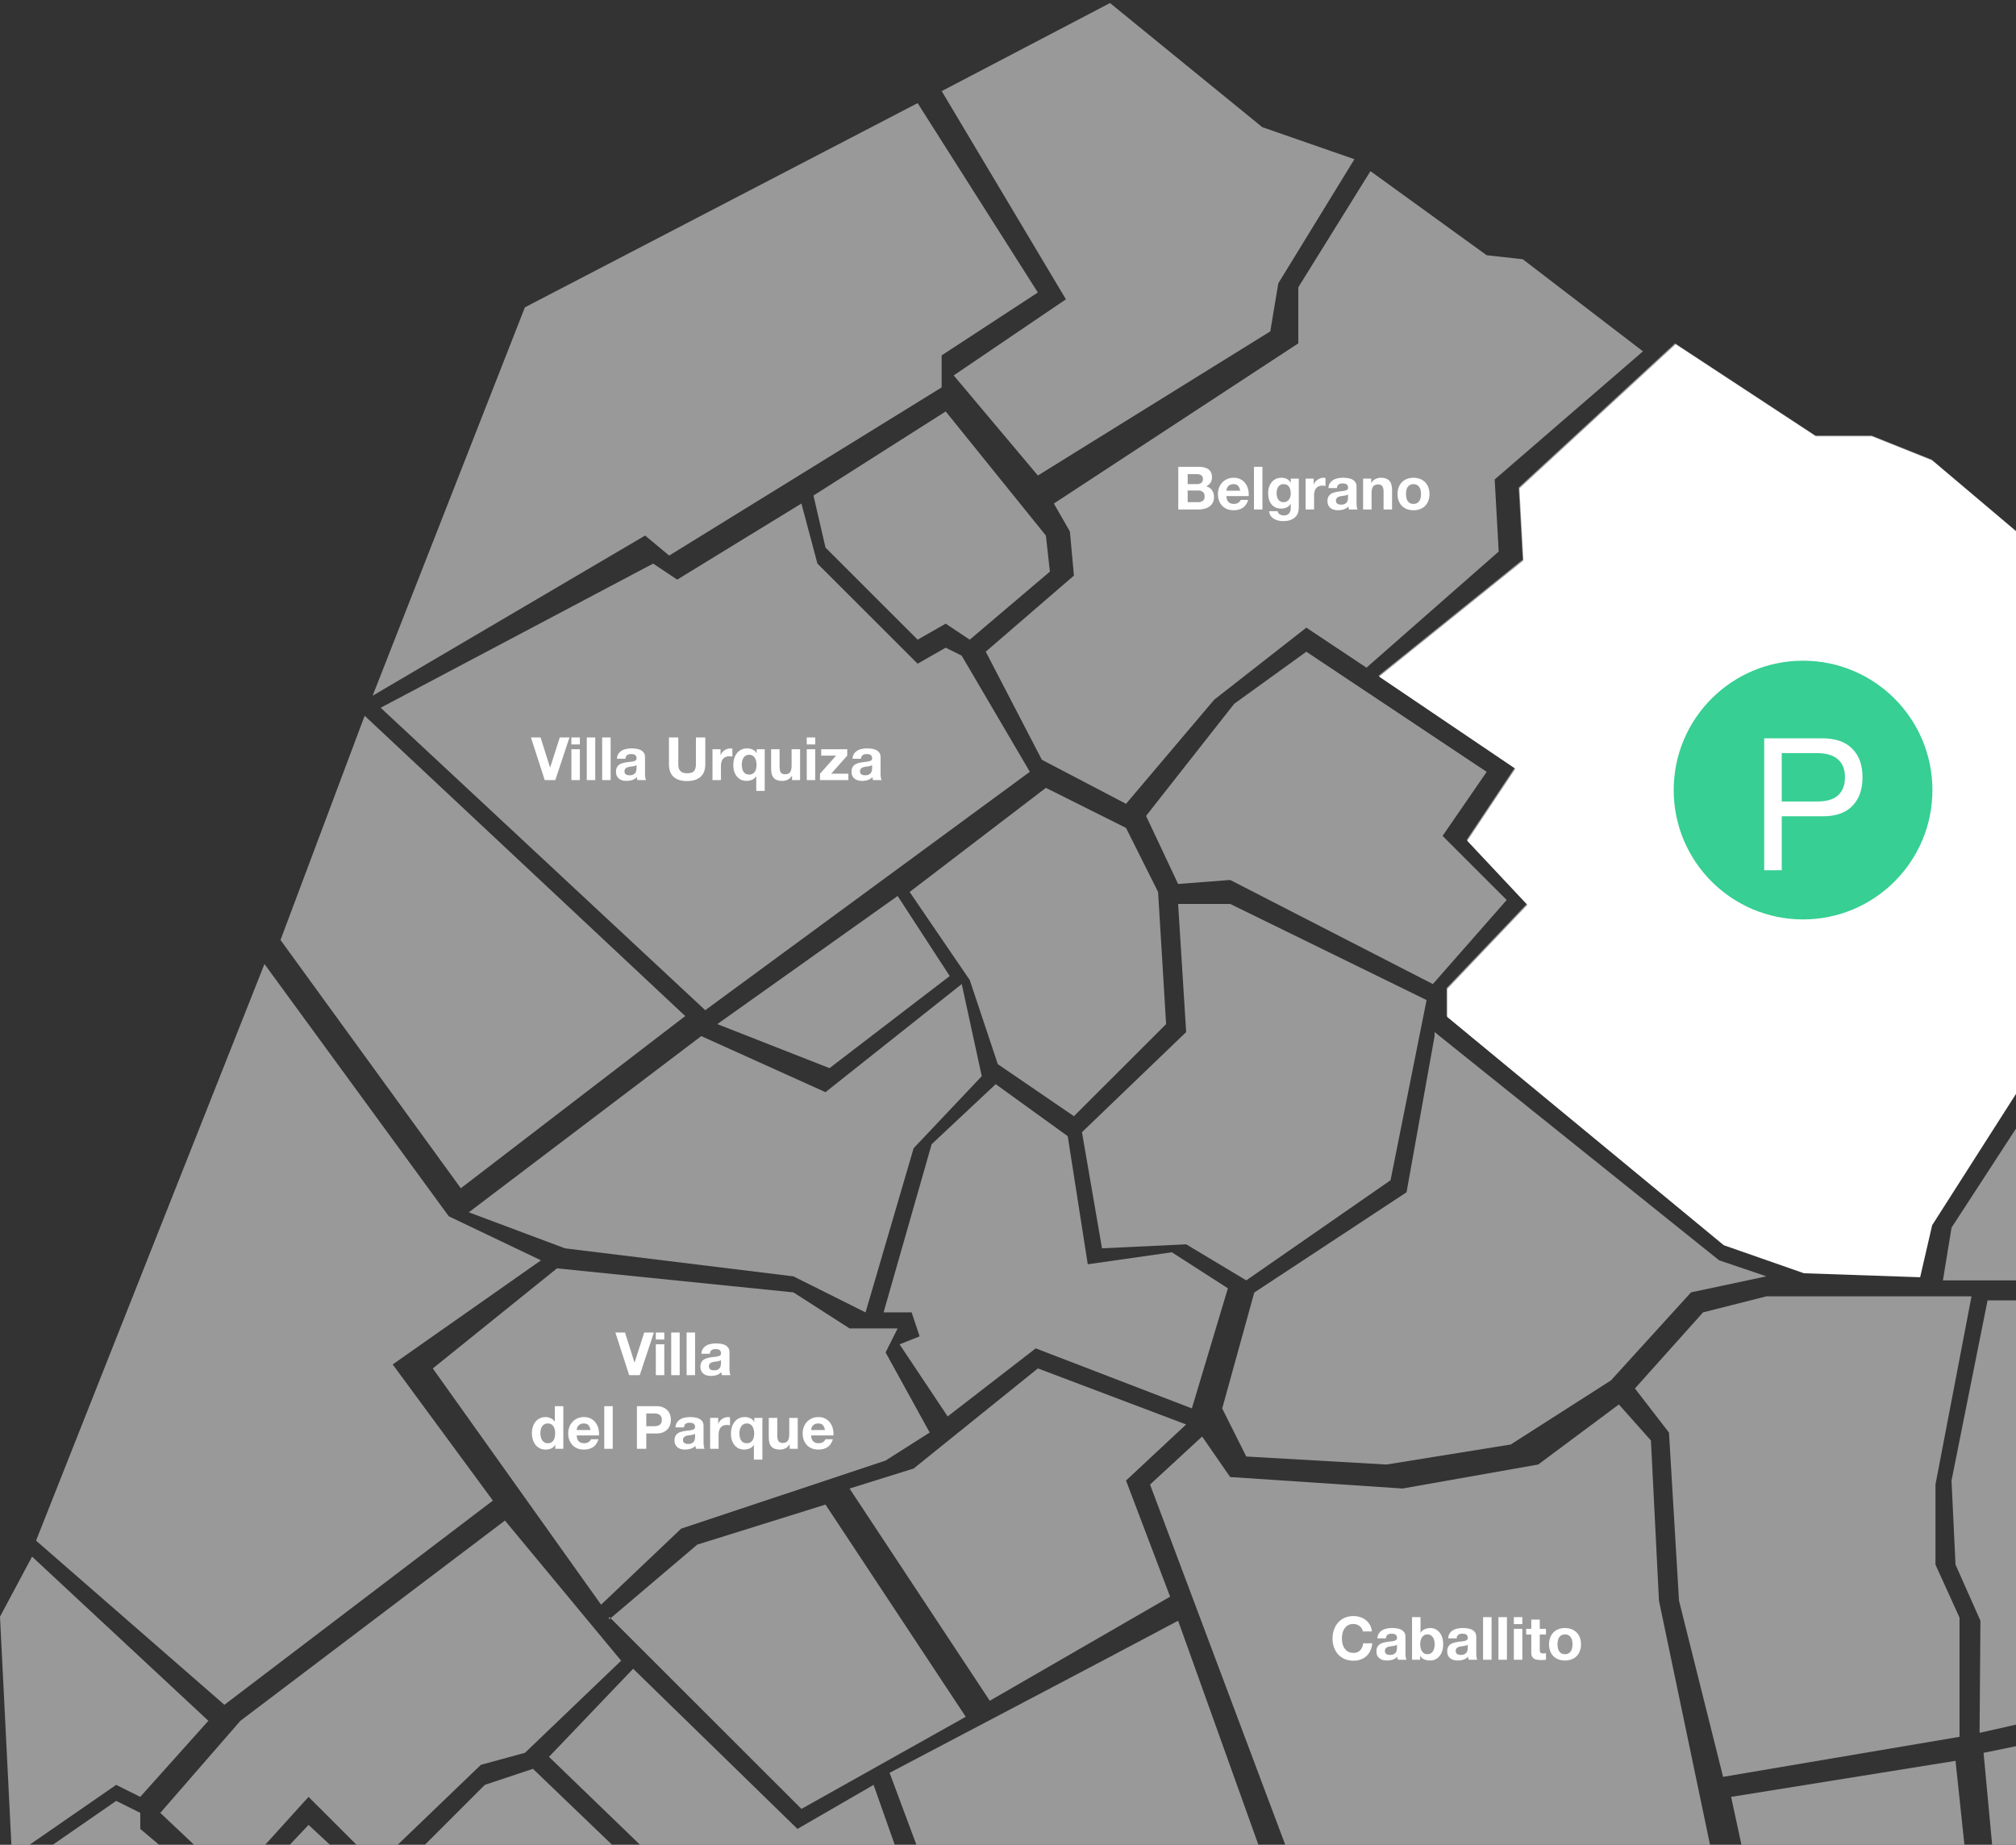 <svg xmlns="http://www.w3.org/2000/svg" fill="none" viewBox="0 0 1013 927">
  <rect x="0" y="0" width="1013" height="927" fill="#333333" stroke="none"/>
  <g fill="#fff" clip-path="url(#a)">
    <g fill-rule="evenodd" clip-rule="evenodd" opacity=".5">
      <path d="m279.887 637.326-62.414 50.302c28.192 39.572 56.385 79.143 84.564 118.715 13.426-12.74 26.852-25.479 40.265-38.232 34.236-11.4 68.458-22.8 102.694-34.2 7.383-4.689 14.766-9.391 22.149-14.079-7.383-13.41-14.766-26.832-22.149-40.242 2.01-4.018 4.019-8.051 6.043-12.069H426.88c-9.393-6.042-18.8-12.07-28.193-18.112-39.595-4.018-79.204-8.051-118.8-12.069"/>
      <path d="m483.252 494.472 10.063 46.283c-11.403 12.069-22.819 24.139-34.236 36.222-8.053 27.502-16.106 54.991-24.159 82.493-12.086-6.042-24.159-12.07-36.245-18.112-38.256-4.688-76.511-9.39-114.767-14.079-16.106-6.041-32.212-12.07-48.332-18.111 38.926-29.511 77.865-59.023 116.79-88.534 20.809 9.391 41.619 18.781 62.415 28.172 22.819-18.112 45.638-36.223 68.458-54.321"/>
      <path d="M451.039 450.211c8.723 13.41 17.446 26.832 26.182 40.242-20.139 15.418-40.265 30.851-60.404 46.283-18.8-7.381-37.586-14.763-56.386-22.13l90.608-64.381m6.043-2.01c10.063 14.763 20.139 29.512 30.202 44.26l14.097 42.251c12.756 8.721 25.499 17.442 38.255 26.149 15.436-15.419 30.872-30.851 46.309-46.269-1.34-22.131-2.68-44.261-4.034-66.404-5.373-10.73-10.733-21.461-16.106-32.191-13.426-6.711-26.839-13.422-40.265-20.12-22.819 17.441-45.639 34.869-68.458 52.311m-324.187 36.222 92.617 126.753a74861.418 74861.418 0 0 0 46.309 22.13c-24.829 17.442-49.672 34.87-74.501 52.311 16.776 22.8 33.579 45.6 50.342 68.413-44.969 34.2-89.938 68.414-134.906 102.613-31.543-27.501-63.085-54.99-94.64-82.492 38.255-96.571 76.51-193.156 114.766-289.728"/>
      <path d="M183.238 359.668c-14.096 37.562-28.193 75.111-42.289 112.673l90.607 124.743 112.757-86.524c-53.692-50.302-107.383-100.604-161.088-150.906m8.053-4.018 136.915-72.432 12.087 8.051 62.414-38.232 8.054 30.181 50.341 50.301 14.097-8.05 8.053 4.018 34.235 58.353-163.098 119.787-163.098-151.977Zm-4.034-6.042 76.511-195.166L461.089 51.815l60.405 95.165-48.332 31.588v16.102a779990.772 779990.772 0 0 1-136.915 84.502c-4.034-3.349-8.054-6.712-12.087-10.061-45.638 26.832-91.277 53.651-136.916 80.483Z"/>
      <path d="M473.188 45.788a435137.79 435137.79 0 0 1 62.415 104.622c-18.8 12.74-37.586 25.479-56.385 38.232 14.096 16.772 28.192 33.53 42.289 50.302 38.925-24.14 77.85-48.293 116.789-72.432 1.34-8.051 2.68-16.102 4.02-24.14 12.756-20.79 25.499-41.581 38.256-62.371a61260.648 61260.648 0 0 1-46.309-16.102c-25.499-20.79-51.012-41.581-76.511-62.372-28.192 14.763-56.385 29.512-84.564 44.26ZM408.75 249.004c22.149-14.079 44.299-28.172 66.448-42.251 16.776 20.791 33.566 41.581 50.342 62.372l2.01 18.111c-13.427 11.4-26.853 22.8-40.266 34.2-4.02-2.679-8.053-5.358-12.086-8.051a7225.45 7225.45 0 0 0-14.096 8.051c-15.436-15.432-30.873-30.851-46.309-46.283-2.01-8.721-4.02-17.441-6.043-26.162"/>
      <path d="M529.56 253.023c2.68 4.688 5.373 9.39 8.053 14.079l2.01 22.13c-14.766 12.74-29.533 25.492-44.299 38.232 9.393 18.111 18.8 36.223 28.193 54.321 14.096 7.381 28.192 14.749 42.288 22.13 14.767-17.442 29.533-34.87 44.299-52.311 15.436-12.07 30.872-24.14 46.309-36.223 10.063 6.711 20.139 13.409 30.202 20.121l66.448-58.353-2.01-36.223c24.829-21.46 49.672-42.92 74.501-64.381-20.139-15.432-40.265-30.851-60.405-46.283l-18.129-2.009c-19.47-14.079-38.926-28.172-58.395-42.251-12.086 19.451-24.159 38.902-36.246 58.353v28.171c-40.935 26.833-81.884 53.651-122.819 80.483m-275.854 511.07c-44.298 33.53-88.597 67.073-132.896 100.603-13.426 15.433-26.852 30.851-40.265 46.283 12.086 11.4 24.159 22.8 36.245 34.2 12.757-14.079 25.5-28.171 38.256-42.25a84966.58 84966.58 0 0 0 34.236 34.199c17.446-16.771 34.905-33.53 52.351-50.301l22.15-6.042a154159.27 154159.27 0 0 1 48.332-46.283c-19.47-23.47-38.926-46.953-58.395-70.423M16.106 782.189c29.533 27.502 59.065 54.991 88.597 82.493-11.403 12.739-22.819 25.479-34.235 38.232-4.033-2.01-8.053-4.019-12.087-6.042-17.446 12.07-34.905 24.14-52.351 36.223L0 812.37l16.106-30.181Z"/>
      <path d="M6.043 941.146c17.446-12.069 34.906-24.139 52.352-36.222 4.033 2.009 8.053 4.019 12.086 6.041v8.051c34.236 28.842 68.458 57.683 102.694 86.524-4.034 1.34-8.054 2.68-12.087 4.02-11.416-4.7-22.819-9.39-34.235-14.08l-118.8 16.1-2.01-70.42"/>
      <path d="M120.811 953.216c11.402-12.07 22.819-24.14 34.235-36.223 28.863 26.832 57.712 53.664 86.588 80.483l20.139-2.009c28.192 30.853 56.385 61.703 84.564 92.553l-46.309 30.18c-8.053-8.05-16.106-16.1-24.159-24.14-12.086 9.39-24.159 18.78-36.245 28.17-20.81-17.44-41.619-34.87-62.415-52.31-1.34-12.07-2.68-24.14-4.033-36.22l30.202-2.01c-6.043-8.05-12.086-16.1-18.129-24.14-21.48-18.112-42.959-36.223-64.438-54.321"/>
      <path d="m197.32 943.155 46.309-46.283 24.159-8.051 153.035 146.869-66.447 44.26-90.608-94.557-16.106 2.009-50.342-44.26v.013Zm78.535-60.362 42.289-44.26 82.554 80.483 38.256-22.13 48.332 136.824-30.203 24.14-181.214-175.043-.014-.014Z"/>
      <path d="m306.057 812.371 96.65 96.585 82.554-46.283-70.468-106.632-64.438 20.121-44.298 37.629m215.45-126.163c-20.81 16.771-41.619 33.53-62.415 50.301-10.733 3.349-21.479 6.698-32.212 10.061 23.489 35.539 46.978 71.092 70.468 106.632 30.202-17.442 60.404-34.87 90.607-52.312l-22.15-58.352c10.063-9.391 20.14-18.781 30.203-28.172-24.829-9.391-49.672-18.781-74.501-28.172m-74.501 203.23c48.318-25.479 96.744-50.797 144.969-76.45 19.469 54.32 38.925 108.654 58.395 162.975-5.374 3.349-10.733 6.711-16.107 10.06l24.16 66.391 62.414 54.32c3.35-4.02 6.714-8.05 10.063-12.07 8.723 11.4 17.447 22.8 26.183 34.2H567.815c-16.776-16.77-33.552-33.53-50.341-50.3-23.49-63.04-46.979-126.084-70.468-189.139M841.66 172.54l-78.534 72.432 2.01 36.223c-24.16 19.451-48.332 38.901-72.491 58.352 22.819 15.433 45.638 30.851 68.457 46.283-8.053 12.07-16.106 24.14-24.159 36.223 10.063 10.73 20.14 21.46 30.203 32.191a112039.2 112039.2 0 0 0-40.266 42.25v14.08l138.939 114.682c13.427 4.689 26.853 9.391 40.266 14.079l58.395 2.01c2.01-8.721 4.033-17.442 6.043-26.163l74.497-116.692 32.22-2.009c5.37 3.349 10.73 6.711 16.1 10.06l26.18-50.301c-17.44-15.419-34.9-30.851-52.35-46.283 9.4-13.41 18.8-26.833 28.2-40.242a633.457 633.457 0 0 1-52.36-64.381 636.08 636.08 0 0 1-20.14-30.181c-17.44-14.762-34.901-29.511-52.347-44.26-10.063-4.019-20.14-8.051-30.203-12.07h-28.192c-23.489-15.432-46.979-30.851-70.468-46.283Z"/>
      <path d="m656.413 327.478-36.245 26.162-44.299 56.343 16.106 34.2 26.169-2.009 101.836 52.311 37.104-42.251-32.213-32.19 22.15-32.191-90.608-60.362v-.013Z"/>
      <path d="M591.988 454.23h26.183l98.66 48.293-18.116 90.543-72.491 50.302-30.202-18.111-42.289 2.009-10.063-58.353 52.352-50.302-4.034-64.381Z"/>
      <path d="m720.852 520.634-14.096 78.474-76.511 50.382-16.106 58.259 12.086 24.139 70.468 4.019 62.415-10.06 50.341-32.191 40.266-44.26 37.867-8.051-23.771-8.051-142.959-114.683"/>
      <path d="m604.061 721.828-26.182 24.139 84.564 225.347 199.344-32.191-28.193-134.803-4.033-80.483-16.106-18.111-40.533 30.181-68.204 12.069-86.587-5.773-14.096-20.375h.026Z"/>
      <path d="m855.757 659.456-34.236 38.232 17.112 22.171 5.038 84.461 22.149 88.534 118.8-20.121V812.84l-12.086-26.631v-40.242l18.116-94.562H887.568l-31.838 8.051h.027Z"/>
      <path d="M998.716 653.428 980.6 743.971l2.01 42.251 12.515 28.172-.429 56.343 80.544-18.111 86.59 2.009-8.06-181.087-40.26 2.01-58.4-22.13h-56.394Zm-2.009 227.357c2.68 28.841 5.373 57.683 8.053 86.511 53.69-8.413 107.4-16.839 161.09-25.252l-4.02-75.004-86.59-2.357-78.533 16.102Zm-126.853 22.129 112.756-18.111 18.13 171.027-94.641 15.1-36.245-168.003v-.013Z"/>
      <path d="m1091.35 391.858 132.89 96.585v54.455l-31.2 42.639 5.03 75.942-78.53 4.193-65.63-22.305h-77.625l4.328-26.497 70.467-108.306h26.18l17.78 10.06 37.01-64.381-52.95-47.287 12.25-15.098Z"/>
    </g>
    <path fill-rule="evenodd" d="M500.324 544.787c-10.733 10.06-21.453 20.121-32.186 30.168-8.053 28.158-16.093 56.316-24.146 84.488h14.083l4.02 12.07c-3.35 1.339-6.7 2.679-10.063 4.018 8.04 12.07 16.093 24.14 24.146 36.21l44.258-34.2 78.454 30.167 18.103-60.348c-9.393-6.029-18.773-12.07-28.166-18.098l-42.248 6.028c-3.35-21.46-6.7-42.907-10.063-64.368l-36.206-26.149" clip-rule="evenodd" opacity=".5"/>
    <path fill-rule="evenodd" d="m842.016 173-78.535 72.432 2.01 36.223c-24.159 19.45-48.332 38.901-72.491 58.352 22.819 15.432 45.639 30.851 68.458 46.283-8.053 12.07-16.106 24.14-24.159 36.223 10.063 10.73 20.139 21.46 30.202 32.19-13.426 14.08-26.852 28.172-40.265 42.251v14.08l138.939 114.682c13.426 4.689 26.852 9.391 40.265 14.079l58.395 2.01c2.01-8.721 4.033-17.442 6.043-26.163l74.502-116.692 32.21-2.009c5.37 3.349 10.73 6.711 16.11 10.06l26.18-50.302c-17.45-15.418-34.91-30.85-52.35-46.283 9.39-13.409 18.8-26.832 28.19-40.241a634.903 634.903 0 0 1-52.35-64.381c-7-9.859-13.72-19.933-20.14-30.181-17.45-14.762-34.906-29.511-52.352-44.26-10.063-4.019-20.139-8.051-30.202-12.07h-28.193c-23.489-15.432-46.978-30.851-70.467-46.283Z" clip-rule="evenodd"/>
    <path d="M596.78 243.25h4.77c.84 0 1.53-.2 2.07-.6.54-.4.81-1.05.81-1.95 0-.5-.09-.91-.27-1.23-.18-.32-.42-.57-.72-.75-.3-.18-.65-.3-1.05-.36-.38-.08-.78-.12-1.2-.12h-4.41v5.01Zm-4.71-8.67h10.08c1.02 0 1.95.09 2.79.27.84.18 1.56.48 2.16.9.6.4 1.06.94 1.38 1.62.34.68.51 1.52.51 2.52 0 1.08-.25 1.98-.75 2.7-.48.72-1.2 1.31-2.16 1.77 1.32.38 2.3 1.05 2.94 2.01.66.94.99 2.08.99 3.42 0 1.08-.21 2.02-.63 2.82-.42.78-.99 1.42-1.71 1.92-.7.5-1.51.87-2.43 1.11-.9.24-1.83.36-2.79.36h-10.38v-21.42Zm4.71 17.76h5.04c.46 0 .9-.04 1.32-.12.42-.1.79-.25 1.11-.45.32-.22.57-.51.75-.87.2-.36.3-.82.3-1.38 0-1.1-.31-1.88-.93-2.34-.62-.48-1.44-.72-2.46-.72h-5.13v5.88Zm26.403-5.76c-.2-1.08-.56-1.9-1.08-2.46-.5-.56-1.27-.84-2.31-.84-.68 0-1.25.12-1.71.36-.44.22-.8.5-1.08.84-.26.34-.45.7-.57 1.08-.1.38-.16.72-.18 1.02h6.93Zm-6.93 2.7c.06 1.38.41 2.38 1.05 3 .64.62 1.56.93 2.76.93.86 0 1.6-.21 2.22-.63.62-.44 1-.9 1.14-1.38h3.75c-.6 1.86-1.52 3.19-2.76 3.99-1.24.8-2.74 1.2-4.5 1.2-1.22 0-2.32-.19-3.3-.57-.98-.4-1.81-.96-2.49-1.68-.68-.72-1.21-1.58-1.59-2.58-.36-1-.54-2.1-.54-3.3 0-1.16.19-2.24.57-3.24.38-1 .92-1.86 1.62-2.58.7-.74 1.53-1.32 2.49-1.74.98-.42 2.06-.63 3.24-.63 1.32 0 2.47.26 3.45.78.98.5 1.78 1.18 2.4 2.04.64.86 1.1 1.84 1.38 2.94.28 1.1.38 2.25.3 3.45h-11.19Zm13.837-14.7h4.26V256h-4.26v-21.42Zm14.844 17.76c.6 0 1.13-.12 1.59-.36.46-.24.84-.56 1.14-.96.3-.4.52-.85.66-1.35.16-.52.24-1.06.24-1.62 0-.64-.06-1.24-.18-1.8-.12-.58-.32-1.09-.6-1.53-.28-.44-.65-.79-1.11-1.05-.46-.26-1.04-.39-1.74-.39-.6 0-1.12.12-1.56.36-.42.24-.78.57-1.08.99-.28.4-.49.87-.63 1.41a7.32 7.32 0 0 0-.18 1.65c0 .56.05 1.12.15 1.68a5 5 0 0 0 .57 1.47c.28.44.64.8 1.08 1.08.44.28.99.42 1.65.42Zm7.68 2.67c0 .62-.09 1.33-.27 2.13-.16.8-.52 1.54-1.08 2.22-.56.7-1.37 1.29-2.43 1.77s-2.48.72-4.26.72c-.76 0-1.54-.1-2.34-.3-.78-.18-1.5-.47-2.16-.87-.64-.4-1.18-.92-1.62-1.56-.42-.62-.66-1.37-.72-2.25h4.23c.2.8.59 1.35 1.17 1.65.58.32 1.25.48 2.01.48 1.2 0 2.07-.36 2.61-1.08.56-.72.83-1.63.81-2.73v-2.04h-.06c-.46.82-1.12 1.43-1.98 1.83-.84.38-1.73.57-2.67.57-1.16 0-2.16-.2-3-.6-.84-.42-1.53-.98-2.07-1.68-.54-.72-.94-1.55-1.2-2.49-.24-.96-.36-1.97-.36-3.03 0-1 .14-1.96.42-2.88.3-.94.73-1.76 1.29-2.46a6.13 6.13 0 0 1 2.07-1.71c.84-.42 1.8-.63 2.88-.63 1.02 0 1.91.19 2.67.57.78.38 1.43 1.02 1.95 1.92h.06v-2.07h4.05v14.52Zm3.43-14.52h4.05v2.88h.06c.2-.48.47-.92.81-1.32.34-.42.73-.77 1.17-1.05.44-.3.91-.53 1.41-.69.5-.16 1.02-.24 1.56-.24.28 0 .59.05.93.15v3.96c-.2-.04-.44-.07-.72-.09a5.73 5.73 0 0 0-.81-.06c-.78 0-1.44.13-1.98.39s-.98.62-1.32 1.08c-.32.44-.55.96-.69 1.56-.14.6-.21 1.25-.21 1.95V256h-4.26v-15.51Zm11.48 4.77c.06-1 .31-1.83.75-2.49.44-.66 1-1.19 1.68-1.59.68-.4 1.44-.68 2.28-.84.86-.18 1.72-.27 2.58-.27.78 0 1.57.06 2.37.18.8.1 1.53.31 2.19.63.66.32 1.2.77 1.62 1.35.42.56.63 1.31.63 2.25v8.07c0 .7.04 1.37.12 2.01.08.64.22 1.12.42 1.44h-4.32c-.08-.24-.15-.48-.21-.72-.04-.26-.07-.52-.09-.78-.68.7-1.48 1.19-2.4 1.47-.92.28-1.86.42-2.82.42-.74 0-1.43-.09-2.07-.27a4.74 4.74 0 0 1-1.68-.84c-.48-.38-.86-.86-1.14-1.44-.26-.58-.39-1.27-.39-2.07 0-.88.15-1.6.45-2.16.32-.58.72-1.04 1.2-1.38.5-.34 1.06-.59 1.68-.75.64-.18 1.28-.32 1.92-.42.64-.1 1.27-.18 1.89-.24.62-.06 1.17-.15 1.65-.27.48-.12.86-.29 1.14-.51.28-.24.41-.58.39-1.02 0-.46-.08-.82-.24-1.08a1.41 1.41 0 0 0-.6-.63c-.24-.16-.53-.26-.87-.3-.32-.06-.67-.09-1.05-.09-.84 0-1.5.18-1.98.54-.48.36-.76.96-.84 1.8h-4.26Zm9.84 3.15c-.18.16-.41.29-.69.39-.26.08-.55.15-.87.21-.3.06-.62.11-.96.15-.34.04-.68.09-1.02.15-.32.06-.64.14-.96.24-.3.1-.57.24-.81.42-.22.16-.4.37-.54.63s-.21.59-.21.99c0 .38.07.7.21.96.14.26.33.47.57.63.24.14.52.24.84.3.32.06.65.09.99.09.84 0 1.49-.14 1.95-.42.46-.28.8-.61 1.02-.99.22-.4.35-.8.39-1.2.06-.4.09-.72.09-.96v-1.59Zm7.567-7.92h4.05v2.16h.09c.54-.9 1.24-1.55 2.1-1.95.86-.42 1.74-.63 2.64-.63 1.14 0 2.07.16 2.79.48.74.3 1.32.73 1.74 1.29.42.54.71 1.21.87 2.01.18.78.27 1.65.27 2.61V256h-4.26v-8.76c0-1.28-.2-2.23-.6-2.85-.4-.64-1.11-.96-2.13-.96-1.16 0-2 .35-2.52 1.05-.52.68-.78 1.81-.78 3.39V256h-4.26v-15.51Zm21.563 7.77c0 .62.06 1.23.18 1.83.12.58.32 1.11.6 1.59.3.46.69.83 1.17 1.11.48.28 1.08.42 1.8.42s1.32-.14 1.8-.42c.5-.28.89-.65 1.17-1.11.3-.48.51-1.01.63-1.59.12-.6.18-1.21.18-1.83 0-.62-.06-1.23-.18-1.83-.12-.6-.33-1.13-.63-1.59-.28-.46-.67-.83-1.17-1.11-.48-.3-1.08-.45-1.8-.45s-1.32.15-1.8.45c-.48.28-.87.65-1.17 1.11-.28.46-.48.99-.6 1.59-.12.6-.18 1.21-.18 1.83Zm-4.26 0c0-1.24.19-2.36.57-3.36.38-1.02.92-1.88 1.62-2.58.7-.72 1.54-1.27 2.52-1.65.98-.4 2.08-.6 3.3-.6 1.22 0 2.32.2 3.3.6 1 .38 1.85.93 2.55 1.65.7.7 1.24 1.56 1.62 2.58.38 1 .57 2.12.57 3.36 0 1.24-.19 2.36-.57 3.36-.38 1-.92 1.86-1.62 2.58-.7.7-1.55 1.24-2.55 1.62-.98.38-2.08.57-3.3.57-1.22 0-2.32-.19-3.3-.57a7.19 7.19 0 0 1-2.52-1.62c-.7-.72-1.24-1.58-1.62-2.58-.38-1-.57-2.12-.57-3.36ZM279.03 392h-5.31l-6.93-21.42h4.83l4.77 15.06h.06l4.83-15.06h4.86L279.03 392Zm12.339-17.91h-4.26v-3.51h4.26v3.51Zm-4.26 2.4h4.26V392h-4.26v-15.51Zm7.735-5.91h4.26V392h-4.26v-21.42Zm7.734 0h4.26V392h-4.26v-21.42Zm7.434 10.68c.06-1 .31-1.83.75-2.49.44-.66 1-1.19 1.68-1.59.68-.4 1.44-.68 2.28-.84.86-.18 1.72-.27 2.58-.27.78 0 1.57.06 2.37.18.8.1 1.53.31 2.19.63.66.32 1.2.77 1.62 1.35.42.56.63 1.31.63 2.25v8.07c0 .7.04 1.37.12 2.01.08.64.22 1.12.42 1.44h-4.32c-.08-.24-.15-.48-.21-.72-.04-.26-.07-.52-.09-.78-.68.7-1.48 1.19-2.4 1.47-.92.28-1.86.42-2.82.42-.74 0-1.43-.09-2.07-.27a4.74 4.74 0 0 1-1.68-.84c-.48-.38-.86-.86-1.14-1.44-.26-.58-.39-1.27-.39-2.07 0-.88.15-1.6.45-2.16.32-.58.72-1.04 1.2-1.38.5-.34 1.06-.59 1.68-.75.64-.18 1.28-.32 1.92-.42.64-.1 1.27-.18 1.89-.24.62-.06 1.17-.15 1.65-.27.48-.12.86-.29 1.14-.51.28-.24.41-.58.39-1.02 0-.46-.08-.82-.24-1.08a1.41 1.41 0 0 0-.6-.63c-.24-.16-.53-.26-.87-.3-.32-.06-.67-.09-1.05-.09-.84 0-1.5.18-1.98.54-.48.36-.76.96-.84 1.8h-4.26Zm9.84 3.15c-.18.16-.41.29-.69.39-.26.08-.55.15-.87.21-.3.06-.62.11-.96.15-.34.04-.68.09-1.02.15-.32.06-.64.14-.96.24-.3.1-.57.24-.81.42-.22.16-.4.37-.54.63s-.21.59-.21.99c0 .38.07.7.21.96.14.26.33.47.57.63.24.14.52.24.84.3.32.06.65.09.99.09.84 0 1.49-.14 1.95-.42.46-.28.8-.61 1.02-.99.22-.4.35-.8.39-1.2.06-.4.09-.72.09-.96v-1.59Zm34.546-.51c0 2.9-.81 5.06-2.43 6.48-1.62 1.4-3.86 2.1-6.72 2.1-2.9 0-5.15-.7-6.75-2.1-1.58-1.4-2.37-3.56-2.37-6.48v-13.32h4.71v13.32c0 .58.05 1.15.15 1.71.1.56.31 1.06.63 1.5.32.42.76.77 1.32 1.05.58.26 1.35.39 2.31.39 1.68 0 2.84-.37 3.48-1.11.64-.76.96-1.94.96-3.54v-13.32h4.71v13.32Zm3.607-7.41h4.05v2.88h.06c.2-.48.47-.92.81-1.32.34-.42.73-.77 1.17-1.05.44-.3.91-.53 1.41-.69.5-.16 1.02-.24 1.56-.24.28 0 .59.05.93.15v3.96c-.2-.04-.44-.07-.72-.09a5.73 5.73 0 0 0-.81-.06c-.78 0-1.44.13-1.98.39s-.98.62-1.32 1.08c-.32.44-.55.96-.69 1.56-.14.6-.21 1.25-.21 1.95V392h-4.26v-15.51Zm14.733 7.77c0 .62.06 1.23.18 1.83.12.58.32 1.11.6 1.59.3.46.68.83 1.14 1.11.48.28 1.07.42 1.77.42s1.28-.13 1.74-.39c.48-.28.86-.64 1.14-1.08.3-.46.51-.98.63-1.56.14-.6.21-1.22.21-1.86 0-.6-.07-1.2-.21-1.8-.12-.6-.32-1.14-.6-1.62-.28-.48-.66-.87-1.14-1.17-.46-.3-1.02-.45-1.68-.45-.7 0-1.29.14-1.77.42-.48.28-.87.66-1.17 1.14-.3.46-.52.99-.66 1.59-.12.58-.18 1.19-.18 1.83Zm11.52 13.17h-4.26v-7.38h-.06c-.5.84-1.2 1.44-2.1 1.8-.9.36-1.83.54-2.79.54-.72 0-1.47-.13-2.25-.39-.76-.28-1.46-.73-2.1-1.35-.64-.64-1.17-1.47-1.59-2.49-.42-1.04-.63-2.31-.63-3.81 0-1.06.14-2.09.42-3.09.28-1 .71-1.88 1.29-2.64.58-.78 1.3-1.4 2.16-1.86.88-.46 1.91-.69 3.09-.69.96 0 1.86.19 2.7.57.86.36 1.53.97 2.01 1.83h.06v-1.98h4.05v20.94Zm17.769-5.43h-4.05v-2.16h-.09c-.54.9-1.24 1.55-2.1 1.95-.86.4-1.74.6-2.64.6-1.14 0-2.08-.15-2.82-.45-.72-.3-1.29-.72-1.71-1.26-.42-.56-.72-1.23-.9-2.01-.16-.8-.24-1.68-.24-2.64v-9.54h4.26v8.76c0 1.28.2 2.24.6 2.88.4.62 1.11.93 2.13.93 1.16 0 2-.34 2.52-1.02.52-.7.78-1.84.78-3.42v-8.13h4.26V392Zm7.614-17.91h-4.26v-3.51h4.26v3.51Zm-4.26 2.4h4.26V392h-4.26v-15.51Zm6.654 12.3 8.07-9.09h-7.47v-3.21h13.08v3.21l-8.07 9.09h8.64V392h-14.25v-3.21Zm16.337-7.53c.06-1 .31-1.83.75-2.49.44-.66 1-1.19 1.68-1.59.68-.4 1.44-.68 2.28-.84.86-.18 1.72-.27 2.58-.27.78 0 1.57.06 2.37.18.8.1 1.53.31 2.19.63.66.32 1.2.77 1.62 1.35.42.56.63 1.31.63 2.25v8.07c0 .7.04 1.37.12 2.01.08.64.22 1.12.42 1.44h-4.32c-.08-.24-.15-.48-.21-.72-.04-.26-.07-.52-.09-.78-.68.7-1.48 1.19-2.4 1.47-.92.28-1.86.42-2.82.42-.74 0-1.43-.09-2.07-.27a4.74 4.74 0 0 1-1.68-.84c-.48-.38-.86-.86-1.14-1.44-.26-.58-.39-1.27-.39-2.07 0-.88.15-1.6.45-2.16.32-.58.72-1.04 1.2-1.38.5-.34 1.06-.59 1.68-.75.64-.18 1.28-.32 1.92-.42.64-.1 1.27-.18 1.89-.24.62-.06 1.17-.15 1.65-.27.48-.12.86-.29 1.14-.51.28-.24.41-.58.39-1.02 0-.46-.08-.82-.24-1.08a1.41 1.41 0 0 0-.6-.63c-.24-.16-.53-.26-.87-.3-.32-.06-.67-.09-1.05-.09-.84 0-1.5.18-1.98.54-.48.36-.76.96-.84 1.8h-4.26Zm9.84 3.15c-.18.16-.41.29-.69.39-.26.08-.55.15-.87.21-.3.06-.62.11-.96.15-.34.04-.68.09-1.02.15-.32.06-.64.14-.96.24-.3.1-.57.24-.81.42-.22.16-.4.37-.54.63s-.21.59-.21.99c0 .38.07.7.21.96.14.26.33.47.57.63.24.14.52.24.84.3.32.06.65.09.99.09.84 0 1.49-.14 1.95-.42.46-.28.8-.61 1.02-.99.22-.4.35-.8.39-1.2.06-.4.09-.72.09-.96v-1.59ZM321.456 691h-5.31l-6.93-21.42h4.83l4.77 15.06h.06l4.83-15.06h4.86l-7.11 21.42Zm12.339-17.91h-4.26v-3.51h4.26v3.51Zm-4.26 2.4h4.26V691h-4.26v-15.51Zm7.734-5.91h4.26V691h-4.26v-21.42Zm7.735 0h4.26V691h-4.26v-21.42Zm7.434 10.68c.06-1 .31-1.83.75-2.49.44-.66 1-1.19 1.68-1.59.68-.4 1.44-.68 2.28-.84.86-.18 1.72-.27 2.58-.27.78 0 1.57.06 2.37.18.8.1 1.53.31 2.19.63.66.32 1.2.77 1.62 1.35.42.56.63 1.31.63 2.25v8.07c0 .7.04 1.37.12 2.01.08.64.22 1.12.42 1.44h-4.32c-.08-.24-.15-.48-.21-.72-.04-.26-.07-.52-.09-.78-.68.7-1.48 1.19-2.4 1.47-.92.28-1.86.42-2.82.42-.74 0-1.43-.09-2.07-.27a4.74 4.74 0 0 1-1.68-.84c-.48-.38-.86-.86-1.14-1.44-.26-.58-.39-1.27-.39-2.07 0-.88.15-1.6.45-2.16.32-.58.72-1.04 1.2-1.38.5-.34 1.06-.59 1.68-.75.64-.18 1.28-.32 1.92-.42.64-.1 1.27-.18 1.89-.24.62-.06 1.17-.15 1.65-.27.48-.12.86-.29 1.14-.51.28-.24.41-.58.39-1.02 0-.46-.08-.82-.24-1.08a1.41 1.41 0 0 0-.6-.63c-.24-.16-.53-.26-.87-.3-.32-.06-.67-.09-1.05-.09-.84 0-1.5.18-1.98.54-.48.36-.76.96-.84 1.8h-4.26Zm9.84 3.15c-.18.16-.41.29-.69.39-.26.08-.55.15-.87.21-.3.06-.62.11-.96.15-.34.04-.68.09-1.02.15-.32.06-.64.14-.96.24-.3.1-.57.24-.81.42-.22.16-.4.37-.54.63s-.21.59-.21.99c0 .38.07.7.21.96.14.26.33.47.57.63.24.14.52.24.84.3.32.06.65.09.99.09.84 0 1.49-.14 1.95-.42.46-.28.8-.61 1.02-.99.22-.4.35-.8.39-1.2.06-.4.09-.72.09-.96v-1.59Zm-83.333 36.79c0-.64-.06-1.25-.18-1.83-.12-.6-.33-1.12-.63-1.56-.28-.46-.65-.83-1.11-1.11-.46-.28-1.04-.42-1.74-.42s-1.29.14-1.77.42c-.48.28-.87.65-1.17 1.11-.28.46-.49.99-.63 1.59-.12.58-.18 1.19-.18 1.83 0 .6.07 1.2.21 1.8.14.6.36 1.14.66 1.62.32.46.71.84 1.17 1.14.48.28 1.05.42 1.71.42.7 0 1.28-.14 1.74-.42.48-.28.86-.65 1.14-1.11.28-.48.48-1.02.6-1.62.12-.6.18-1.22.18-1.86Zm.06 5.82h-.06c-.5.84-1.16 1.45-1.98 1.83-.8.36-1.71.54-2.73.54-1.16 0-2.18-.22-3.06-.66a6.504 6.504 0 0 1-2.19-1.83c-.56-.78-.99-1.67-1.29-2.67-.28-1-.42-2.04-.42-3.12 0-1.04.14-2.04.42-3 .3-.98.73-1.84 1.29-2.58.58-.74 1.3-1.33 2.16-1.77.86-.46 1.86-.69 3-.69.92 0 1.79.2 2.61.6.84.38 1.5.95 1.98 1.71h.06v-7.8h4.26V728h-4.05v-1.98Zm17.71-7.44c-.2-1.08-.56-1.9-1.08-2.46-.5-.56-1.27-.84-2.31-.84-.68 0-1.25.12-1.71.36-.44.22-.8.5-1.08.84-.26.34-.45.7-.57 1.08-.1.38-.16.72-.18 1.02h6.93Zm-6.93 2.7c.06 1.38.41 2.38 1.05 3 .64.62 1.56.93 2.76.93.86 0 1.6-.21 2.22-.63.62-.44 1-.9 1.14-1.38h3.75c-.6 1.86-1.52 3.19-2.76 3.99-1.24.8-2.74 1.2-4.5 1.2-1.22 0-2.32-.19-3.3-.57-.98-.4-1.81-.96-2.49-1.68-.68-.72-1.21-1.58-1.59-2.58-.36-1-.54-2.1-.54-3.3 0-1.16.19-2.24.57-3.24.38-1 .92-1.86 1.62-2.58.7-.74 1.53-1.32 2.49-1.74.98-.42 2.06-.63 3.24-.63 1.32 0 2.47.26 3.45.78.98.5 1.78 1.18 2.4 2.04.64.86 1.1 1.84 1.38 2.94.28 1.1.38 2.25.3 3.45h-11.19Zm13.837-14.7h4.26V728h-4.26v-21.42Zm21.124 10.08h3.66c.54 0 1.06-.04 1.56-.12.5-.08.94-.23 1.32-.45.38-.24.68-.57.9-.99.24-.42.36-.97.36-1.65 0-.68-.12-1.23-.36-1.65-.22-.42-.52-.74-.9-.96-.38-.24-.82-.4-1.32-.48-.5-.08-1.02-.12-1.56-.12h-3.66v6.42Zm-4.71-10.08h9.66c1.34 0 2.48.2 3.42.6.94.38 1.7.89 2.28 1.53.6.64 1.03 1.37 1.29 2.19.28.82.42 1.67.42 2.55 0 .86-.14 1.71-.42 2.55-.26.82-.69 1.55-1.29 2.19-.58.64-1.34 1.16-2.28 1.56-.94.38-2.08.57-3.42.57h-4.95V728h-4.71v-21.42Zm19.38 10.68c.06-1 .31-1.83.75-2.49.44-.66 1-1.19 1.68-1.59.68-.4 1.44-.68 2.28-.84.86-.18 1.72-.27 2.58-.27.78 0 1.57.06 2.37.18.8.1 1.53.31 2.19.63.66.32 1.2.77 1.62 1.35.42.56.63 1.31.63 2.25v8.07c0 .7.04 1.37.12 2.01.08.64.22 1.12.42 1.44h-4.32c-.08-.24-.15-.48-.21-.72-.04-.26-.07-.52-.09-.78-.68.7-1.48 1.19-2.4 1.47-.92.28-1.86.42-2.82.42-.74 0-1.43-.09-2.07-.27a4.74 4.74 0 0 1-1.68-.84c-.48-.38-.86-.86-1.14-1.44-.26-.58-.39-1.27-.39-2.07 0-.88.15-1.6.45-2.16.32-.58.72-1.04 1.2-1.38.5-.34 1.06-.59 1.68-.75.64-.18 1.28-.32 1.92-.42.64-.1 1.27-.18 1.89-.24.62-.06 1.17-.15 1.65-.27.48-.12.86-.29 1.14-.51.28-.24.41-.58.39-1.02 0-.46-.08-.82-.24-1.08a1.41 1.41 0 0 0-.6-.63c-.24-.16-.53-.26-.87-.3-.32-.06-.67-.09-1.05-.09-.84 0-1.5.18-1.98.54-.48.36-.76.96-.84 1.8h-4.26Zm9.84 3.15c-.18.16-.41.29-.69.39-.26.08-.55.15-.87.21-.3.06-.62.11-.96.15-.34.04-.68.09-1.02.15-.32.06-.64.14-.96.24-.3.1-.57.24-.81.42-.22.16-.4.37-.54.63s-.21.59-.21.99c0 .38.07.7.21.96.14.26.33.47.57.63.24.14.52.24.84.3.32.06.65.09.99.09.84 0 1.49-.14 1.95-.42.46-.28.8-.61 1.02-.99.22-.4.35-.8.39-1.2.06-.4.09-.72.09-.96v-1.59Zm7.566-7.92h4.05v2.88h.06c.2-.48.47-.92.81-1.32.34-.42.73-.77 1.17-1.05.44-.3.91-.53 1.41-.69.5-.16 1.02-.24 1.56-.24.28 0 .59.05.93.15v3.96c-.2-.04-.44-.07-.72-.09a5.73 5.73 0 0 0-.81-.06c-.78 0-1.44.13-1.98.39s-.98.62-1.32 1.08c-.32.44-.55.96-.69 1.56-.14.6-.21 1.25-.21 1.95V728h-4.26v-15.51Zm14.733 7.77c0 .62.06 1.23.18 1.83.12.58.32 1.11.6 1.59.3.46.68.83 1.14 1.11.48.28 1.07.42 1.77.42s1.28-.13 1.74-.39c.48-.28.86-.64 1.14-1.08.3-.46.51-.98.63-1.56.14-.6.21-1.22.21-1.86 0-.6-.07-1.2-.21-1.8-.12-.6-.32-1.14-.6-1.62-.28-.48-.66-.87-1.14-1.17-.46-.3-1.02-.45-1.68-.45-.7 0-1.29.14-1.77.42-.48.28-.87.66-1.17 1.14-.3.46-.52.99-.66 1.59-.12.58-.18 1.19-.18 1.83Zm11.52 13.17h-4.26v-7.38h-.06c-.5.84-1.2 1.44-2.1 1.8-.9.36-1.83.54-2.79.54-.72 0-1.47-.13-2.25-.39-.76-.28-1.46-.73-2.1-1.35-.64-.64-1.17-1.47-1.59-2.49-.42-1.04-.63-2.31-.63-3.81 0-1.06.14-2.09.42-3.09.28-1 .71-1.88 1.29-2.64.58-.78 1.3-1.4 2.16-1.86.88-.46 1.91-.69 3.09-.69.96 0 1.86.19 2.7.57.86.36 1.53.97 2.01 1.83h.06v-1.98h4.05v20.94Zm17.77-5.43h-4.05v-2.16h-.09c-.54.9-1.24 1.55-2.1 1.95-.86.4-1.74.6-2.64.6-1.14 0-2.08-.15-2.82-.45-.72-.3-1.29-.72-1.71-1.26-.42-.56-.72-1.23-.9-2.01-.16-.8-.24-1.68-.24-2.64v-9.54h4.26v8.76c0 1.28.2 2.24.6 2.88.4.62 1.11.93 2.13.93 1.16 0 2-.34 2.52-1.02.52-.7.78-1.84.78-3.42v-8.13h4.26V728Zm13.673-9.42c-.2-1.08-.56-1.9-1.08-2.46-.5-.56-1.27-.84-2.31-.84-.68 0-1.25.12-1.71.36-.44.22-.8.5-1.08.84-.26.34-.45.7-.57 1.08-.1.38-.16.72-.18 1.02h6.93Zm-6.93 2.7c.06 1.38.41 2.38 1.05 3 .64.62 1.56.93 2.76.93.86 0 1.6-.21 2.22-.63.62-.44 1-.9 1.14-1.38h3.75c-.6 1.86-1.52 3.19-2.76 3.99-1.24.8-2.74 1.2-4.5 1.2-1.22 0-2.32-.19-3.3-.57-.98-.4-1.81-.96-2.49-1.68-.68-.72-1.21-1.58-1.59-2.58-.36-1-.54-2.1-.54-3.3 0-1.16.19-2.24.57-3.24.38-1 .92-1.86 1.62-2.58.7-.74 1.53-1.32 2.49-1.74.98-.42 2.06-.63 3.24-.63 1.32 0 2.47.26 3.45.78.98.5 1.78 1.18 2.4 2.04.64.86 1.1 1.84 1.38 2.94.28 1.1.38 2.25.3 3.45h-11.19Zm277.202 98.5a3.72 3.72 0 0 0-.54-1.47 4.555 4.555 0 0 0-2.49-1.98c-.52-.2-1.07-.3-1.65-.3-1.06 0-1.96.21-2.7.63-.74.4-1.34.95-1.8 1.65-.46.68-.8 1.46-1.02 2.34-.2.88-.3 1.79-.3 2.73 0 .9.1 1.78.3 2.64.22.84.56 1.6 1.02 2.28a5.29 5.29 0 0 0 1.8 1.65c.74.4 1.64.6 2.7.6 1.44 0 2.56-.44 3.36-1.32.82-.88 1.32-2.04 1.5-3.48h4.56c-.12 1.34-.43 2.55-.93 3.63s-1.16 2-1.98 2.76c-.82.76-1.78 1.34-2.88 1.74-1.1.4-2.31.6-3.63.6-1.64 0-3.12-.28-4.44-.84-1.3-.58-2.4-1.37-3.3-2.37-.9-1-1.59-2.17-2.07-3.51-.48-1.36-.72-2.82-.72-4.38 0-1.6.24-3.08.72-4.44.48-1.38 1.17-2.58 2.07-3.6.9-1.02 2-1.82 3.3-2.4 1.32-.58 2.8-.87 4.44-.87 1.18 0 2.29.17 3.33.51 1.06.34 2 .84 2.82 1.5.84.64 1.53 1.44 2.07 2.4.54.96.88 2.06 1.02 3.3h-4.56Zm7.327 3.48c.06-1 .31-1.83.75-2.49.44-.66 1-1.19 1.68-1.59.68-.4 1.44-.68 2.28-.84.86-.18 1.72-.27 2.58-.27.78 0 1.57.06 2.37.18.8.1 1.53.31 2.19.63.66.32 1.2.77 1.62 1.35.42.56.63 1.31.63 2.25v8.07c0 .7.04 1.37.12 2.01.08.64.22 1.12.42 1.44h-4.32c-.08-.24-.15-.48-.21-.72-.04-.26-.07-.52-.09-.78-.68.7-1.48 1.19-2.4 1.47-.92.28-1.86.42-2.82.42-.74 0-1.43-.09-2.07-.27a4.74 4.74 0 0 1-1.68-.84c-.48-.38-.86-.86-1.14-1.44-.26-.58-.39-1.27-.39-2.07 0-.88.15-1.6.45-2.16.32-.58.72-1.04 1.2-1.38.5-.34 1.06-.59 1.68-.75.64-.18 1.28-.32 1.92-.42.64-.1 1.27-.18 1.89-.24.62-.06 1.17-.15 1.65-.27.48-.12.86-.29 1.14-.51.28-.24.41-.58.39-1.02 0-.46-.08-.82-.24-1.08a1.41 1.41 0 0 0-.6-.63c-.24-.16-.53-.26-.87-.3-.32-.06-.67-.09-1.05-.09-.84 0-1.5.18-1.98.54-.48.36-.76.96-.84 1.8h-4.26Zm9.84 3.15c-.18.16-.41.29-.69.39-.26.08-.55.15-.87.21-.3.06-.62.11-.96.15-.34.04-.68.09-1.02.15-.32.06-.64.14-.96.24-.3.1-.57.24-.81.42-.22.16-.4.37-.54.63s-.21.59-.21.99c0 .38.07.7.21.96.14.26.33.47.57.63.24.14.52.24.84.3.32.06.65.09.99.09.84 0 1.49-.14 1.95-.42.46-.28.8-.61 1.02-.99.22-.4.35-.8.39-1.2.06-.4.09-.72.09-.96v-1.59Zm18.936-.15c0-.66-.07-1.29-.21-1.89-.14-.6-.36-1.13-.66-1.59-.3-.46-.68-.82-1.14-1.08-.44-.28-.98-.42-1.62-.42-.62 0-1.16.14-1.62.42-.46.26-.84.62-1.14 1.08-.3.46-.52.99-.66 1.59-.14.6-.21 1.23-.21 1.89 0 .64.07 1.26.21 1.86.14.6.36 1.13.66 1.59.3.46.68.83 1.14 1.11.46.26 1 .39 1.62.39.64 0 1.18-.13 1.62-.39.46-.28.84-.65 1.14-1.11.3-.46.52-.99.66-1.59.14-.6.21-1.22.21-1.86Zm-11.37-13.68h4.26v7.8h.06c.52-.8 1.22-1.38 2.1-1.74.9-.38 1.83-.57 2.79-.57.78 0 1.55.16 2.31.48.76.32 1.44.81 2.04 1.47.62.66 1.12 1.51 1.5 2.55.38 1.02.57 2.24.57 3.66s-.19 2.65-.57 3.69c-.38 1.02-.88 1.86-1.5 2.52-.6.66-1.28 1.15-2.04 1.47-.76.32-1.53.48-2.31.48-1.14 0-2.16-.18-3.06-.54-.9-.36-1.58-.97-2.04-1.83h-.06V834h-4.05v-21.42Zm18.16 10.68c.06-1 .31-1.83.75-2.49.44-.66 1-1.19 1.68-1.59.68-.4 1.44-.68 2.28-.84.86-.18 1.72-.27 2.58-.27.78 0 1.57.06 2.37.18.8.1 1.53.31 2.19.63.66.32 1.2.77 1.62 1.35.42.56.63 1.31.63 2.25v8.07c0 .7.04 1.37.12 2.01.08.64.22 1.12.42 1.44h-4.32c-.08-.24-.15-.48-.21-.72-.04-.26-.07-.52-.09-.78-.68.7-1.48 1.19-2.4 1.47-.92.28-1.86.42-2.82.42-.74 0-1.43-.09-2.07-.27a4.74 4.74 0 0 1-1.68-.84c-.48-.38-.86-.86-1.14-1.44-.26-.58-.39-1.27-.39-2.07 0-.88.15-1.6.45-2.16.32-.58.72-1.04 1.2-1.38.5-.34 1.06-.59 1.68-.75.64-.18 1.28-.32 1.92-.42.64-.1 1.27-.18 1.89-.24.62-.06 1.17-.15 1.65-.27.48-.12.86-.29 1.14-.51.28-.24.41-.58.39-1.02 0-.46-.08-.82-.24-1.08a1.41 1.41 0 0 0-.6-.63c-.24-.16-.53-.26-.87-.3-.32-.06-.67-.09-1.05-.09-.84 0-1.5.18-1.98.54-.48.36-.76.96-.84 1.8h-4.26Zm9.84 3.15c-.18.16-.41.29-.69.39-.26.08-.55.15-.87.21-.3.06-.62.11-.96.15-.34.04-.68.09-1.02.15-.32.06-.64.14-.96.24-.3.1-.57.24-.81.42-.22.16-.4.37-.54.63s-.21.59-.21.99c0 .38.07.7.21.96.14.26.33.47.57.63.24.14.52.24.84.3.32.06.65.09.99.09.84 0 1.49-.14 1.95-.42.46-.28.8-.61 1.02-.99.22-.4.35-.8.39-1.2.06-.4.09-.72.09-.96v-1.59Zm7.687-13.83h4.26V834h-4.26v-21.42Zm7.734 0h4.26V834h-4.26v-21.42Zm11.994 3.51h-4.26v-3.51h4.26v3.51Zm-4.26 2.4h4.26V834h-4.26v-15.51Zm13.015 0h3.12v2.85h-3.12v7.68c0 .72.12 1.2.36 1.44s.72.36 1.44.36c.24 0 .47-.01.69-.03.22-.02.43-.05.63-.09v3.3c-.36.06-.76.1-1.2.12-.44.02-.87.03-1.29.03-.66 0-1.29-.05-1.89-.15-.58-.08-1.1-.25-1.56-.51-.44-.26-.79-.63-1.05-1.11-.26-.48-.39-1.11-.39-1.89v-9.15h-2.58v-2.85h2.58v-4.65h4.26v4.65Zm8.927 7.77c0 .62.06 1.23.18 1.83.12.58.32 1.11.6 1.59.3.46.69.83 1.17 1.11.48.28 1.08.42 1.8.42s1.32-.14 1.8-.42c.5-.28.89-.65 1.17-1.11.3-.48.51-1.01.63-1.59.12-.6.18-1.21.18-1.83 0-.62-.06-1.23-.18-1.83-.12-.6-.33-1.13-.63-1.59-.28-.46-.67-.83-1.17-1.11-.48-.3-1.08-.45-1.8-.45s-1.32.15-1.8.45c-.48.28-.87.65-1.17 1.11-.28.46-.48.99-.6 1.59-.12.6-.18 1.21-.18 1.83Zm-4.26 0c0-1.24.19-2.36.57-3.36.38-1.02.92-1.88 1.62-2.58.7-.72 1.54-1.27 2.52-1.65.98-.4 2.08-.6 3.3-.6 1.22 0 2.32.2 3.3.6 1 .38 1.85.93 2.55 1.65.7.7 1.24 1.56 1.62 2.58.38 1 .57 2.12.57 3.36 0 1.24-.19 2.36-.57 3.36-.38 1-.92 1.86-1.62 2.58-.7.7-1.55 1.24-2.55 1.62-.98.38-2.08.57-3.3.57-1.22 0-2.32-.19-3.3-.57a7.19 7.19 0 0 1-2.52-1.62c-.7-.72-1.24-1.58-1.62-2.58-.38-1-.57-2.12-.57-3.36Z"/>
  </g>
  <circle cx="906" cy="397" r="65" fill="#37CF93"/>
  <path fill="#fff" d="M895.299 402.749h17.272c5.015.062 8.667-.96 10.958-3.064 2.352-2.105 3.528-5.139 3.528-9.101 0-3.962-1.176-6.964-3.528-9.007-2.291-2.105-5.943-3.157-10.958-3.157h-17.272v24.329Zm-8.822-31.758h29.066c6.686 0 11.731 1.733 15.136 5.2 3.467 3.405 5.2 8.203 5.2 14.393 0 6.191-1.733 11.02-5.2 14.486-3.405 3.467-8.45 5.17-15.136 5.108h-20.244v27.115h-8.822v-66.302Z"/>
  <defs>
    <clipPath id="a">
      <path fill="#fff" d="M0 0h1013v927H0z"/>
    </clipPath>
  </defs>
</svg>
